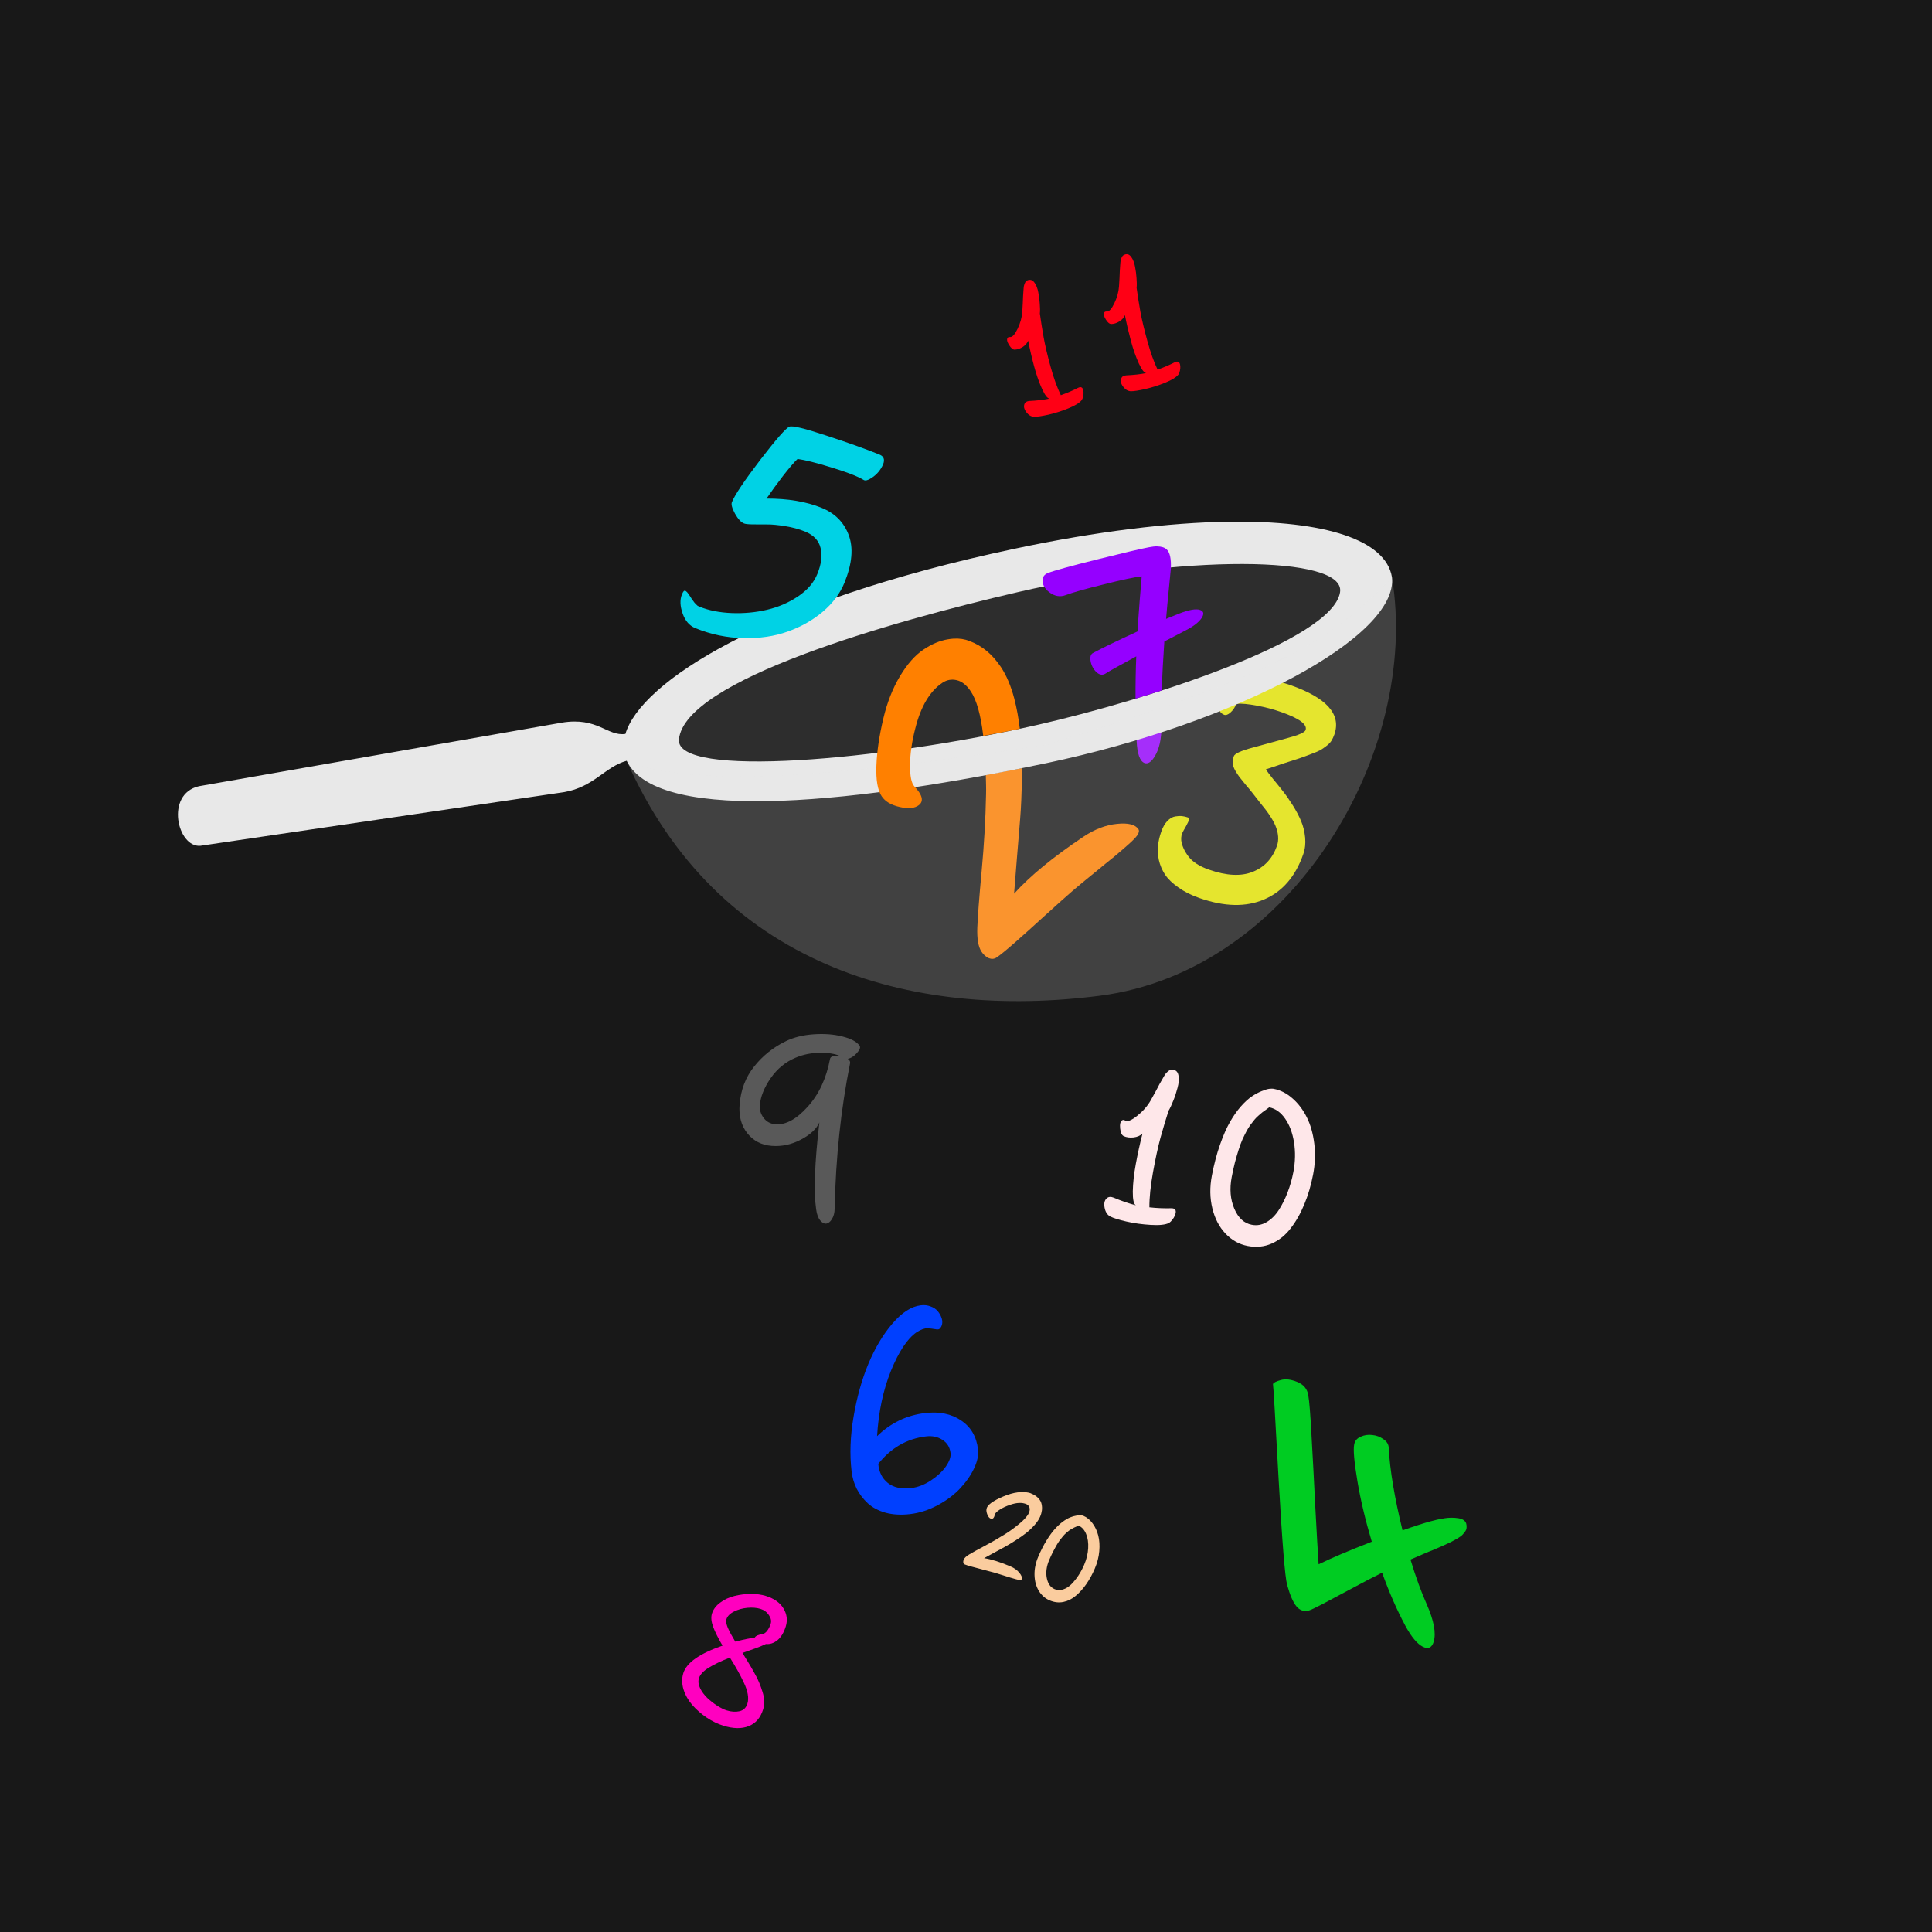 <?xml version="1.0" encoding="UTF-8" standalone="no"?>
<!-- Created with Inkscape (http://www.inkscape.org/) -->

<svg
   width="76"
   height="76"
   viewBox="0 0 76 76"
   version="1.1"
   id="svg8"
   xmlns="http://www.w3.org/2000/svg"
   xmlns:svg="http://www.w3.org/2000/svg"
   xmlns:rdf="http://www.w3.org/1999/02/22-rdf-syntax-ns#"
   xmlns:cc="http://creativecommons.org/ns#"
   xmlns:dc="http://purl.org/dc/elements/1.1/">
  <defs
     id="defs2" />
  <g
     id="layer1">
    <rect
       style="fill:#181818;fill-opacity:1;"
       id="bg"
       width="76"
       height="76"
       x="0"
       y="0" />
    <path
       style="fill:#e8e8e8;fill-opacity:0.1"
       d="m 39.636,22.452 c 8.64,-1.827 13.735,-1.253 14.31,0.367 -0.314,2.581 -6.184,4.605 -12.882,6.503 -8.465,1.366 -13.843,2.557 -15.484,-0.207 0.323,-2.742 9.029,-5.678 14.056,-6.664 z"
       id="SieveBowlBack" />
    <path
       d="m 47.899,26.823 q 0.054,-0.156 0.434,-0.223 0.385,-0.066 1.048,0.017 0.663,0.083 1.377,0.332 2.149,0.751 1.733,1.944 -0.05,0.144 -0.121,0.255 -0.069,0.105 -0.2,0.202 -0.125,0.099 -0.246,0.166 -0.119,0.062 -0.371,0.155 -0.247,0.095 -0.444,0.162 -0.196,0.061 -0.597,0.192 -0.401,0.131 -0.718,0.241 0.072,0.109 0.278,0.369 0.214,0.256 0.393,0.486 0.18,0.225 0.388,0.556 0.208,0.331 0.331,0.626 0.123,0.295 0.157,0.643 0.034,0.348 -0.073,0.653 -0.463,1.325 -1.541,1.783 -1.072,0.459 -2.541,-0.054 -0.49,-0.171 -0.836,-0.421 -0.348,-0.244 -0.522,-0.505 -0.172,-0.267 -0.241,-0.569 -0.063,-0.3 -0.034,-0.568 0.031,-0.274 0.126,-0.544 0.095,-0.271 0.238,-0.421 0.151,-0.154 0.31,-0.183 0.164,-0.027 0.276,-0.013 0.112,0.013 0.227,0.053 0.086,0.03 0.007,0.183 -0.072,0.15 -0.182,0.337 -0.109,0.182 -0.088,0.383 0.044,0.319 0.288,0.637 0.244,0.318 0.803,0.513 1.037,0.362 1.723,0.085 0.691,-0.276 0.953,-1.025 0.06,-0.173 0.044,-0.366 -0.017,-0.193 -0.078,-0.35 -0.054,-0.161 -0.182,-0.367 -0.128,-0.206 -0.227,-0.331 -0.093,-0.123 -0.256,-0.322 -0.157,-0.197 -0.214,-0.275 -0.119,-0.158 -0.304,-0.371 -0.176,-0.217 -0.262,-0.324 -0.083,-0.113 -0.168,-0.259 -0.083,-0.152 -0.096,-0.279 -0.006,-0.131 0.046,-0.281 0.052,-0.15 0.731,-0.333 0.68,-0.189 1.358,-0.372 0.684,-0.181 0.732,-0.32 0.117,-0.334 -0.972,-0.715 -0.455,-0.159 -0.954,-0.249 -0.491,-0.094 -0.796,-0.071 -0.078,0.205 -0.229,0.34 -0.143,0.131 -0.252,0.093 -0.236,-0.083 -0.295,-0.543 -0.057,-0.466 0.042,-0.748 z"
       style="fill:#e5e500;fill-opacity:1"
       id="Three" />
    <path
       id="SevenIn"
       style="fill:#9500ff;fill-opacity:1"
       d="m 44.688,28.45 c 0.007,0.23 0.014,0.462 0.024,0.696 0.024,0.504 0.126,0.793 0.303,0.867 0.138,0.053 0.273,-0.033 0.408,-0.256 0.181,-0.296 0.269,-0.691 0.264,-1.187 -4.47e-4,-0.038 2.92e-4,-0.081 0,-0.12 z" />
    <path
       id="TwoIn"
       style="fill:#ff8000;fill-opacity:1"
       d="m 40.195,30.218 c -0.469,0.093 -0.942,0.18 -1.416,0.266 0.006,0.256 0.017,0.515 0.01,0.762 -0.019,0.973 -0.077,1.978 -0.173,3.015 -0.096,1.037 -0.153,1.781 -0.171,2.231 -0.016,0.443 0.04,0.758 0.166,0.947 0.076,0.114 0.169,0.199 0.281,0.251 0.113,0.045 0.218,0.037 0.31,-0.024 0.145,-0.097 0.382,-0.291 0.715,-0.583 0.333,-0.292 0.732,-0.651 1.199,-1.077 0.471,-0.429 0.836,-0.753 1.094,-0.977 0.243,-0.207 0.524,-0.439 0.842,-0.696 0.315,-0.261 0.572,-0.469 0.767,-0.625 0.192,-0.16 0.376,-0.318 0.552,-0.474 0.18,-0.159 0.304,-0.284 0.369,-0.378 0.066,-0.101 0.08,-0.18 0.042,-0.237 -0.123,-0.185 -0.405,-0.256 -0.845,-0.21 -0.436,0.043 -0.873,0.21 -1.309,0.5 -1.197,0.799 -2.109,1.548 -2.737,2.246 0.019,-0.267 0.055,-0.714 0.107,-1.34 0.053,-0.626 0.097,-1.163 0.132,-1.606 0.037,-0.45 0.06,-0.993 0.068,-1.628 0.002,-0.13 -0.002,-0.241 -0.003,-0.364 z" />
    <path
       id="SieveRim"
       style="fill:#e8e8e8;fill-opacity:1"
       d="m 48.313,20.523 c -2.307,0.035 -5.149,0.374 -8.389,1.06 -9.945,2.103 -14.728,5.271 -15.322,7.288 -0.71,0.105 -1.092,-0.68 -2.502,-0.444 L 7.825,30.928 c -1.338,0.31 -0.847,2.415 0.054,2.344 L 22.192,31.16 c 1.175,-0.203 1.61,-1 2.461,-1.233 1.236,2.59 9.509,1.572 16.526,0.09 7.464,-1.576 13.841,-4.965 13.577,-7.314 -0.239,-1.45 -2.598,-2.239 -6.443,-2.18 z m -8.282,2.771 c 6.45,-1.496 12.912,-1.458 12.684,0 -0.299,1.912 -7.646,4.249 -11.875,5.214 -6.21,1.417 -14.277,2.114 -14.132,0.579 0.22,-2.331 8.313,-4.631 13.323,-5.793 z" />
    <path
       style="fill:#e8e8e8;fill-opacity:0.2"
       d="m 41.2,29.287 c 8.351,-2.58 10.972,-3.807 13.556,-6.584 1.134,6.868 -3.925,15.495 -11.492,16.467 -7.481,0.961 -15.059,-1.208 -18.612,-9.243 2.418,1.033 7.947,0.713 16.547,-0.639 z"
       id="SieveBowlFront" />
    <path
       id="TwoOut"
       style="fill:#ff8000;fill-opacity:1"
       d="m 37.517,25.122 c -0.074,0.004 -0.151,0.013 -0.229,0.027 -0.311,0.049 -0.629,0.183 -0.955,0.4 -0.334,0.223 -0.644,0.573 -0.93,1.05 -0.286,0.477 -0.504,1.029 -0.652,1.655 -0.164,0.688 -0.256,1.312 -0.276,1.873 -0.02,0.56 0.049,0.959 0.208,1.196 0.138,0.207 0.374,0.348 0.71,0.422 0.339,0.079 0.589,0.054 0.752,-0.073 0.202,-0.154 0.143,-0.401 -0.178,-0.74 -0.116,-0.126 -0.171,-0.406 -0.168,-0.84 0.003,-0.434 0.071,-0.916 0.208,-1.445 0.218,-0.864 0.574,-1.461 1.067,-1.79 0.172,-0.114 0.36,-0.148 0.564,-0.1 0.204,0.048 0.387,0.195 0.552,0.442 0.226,0.339 0.389,0.916 0.486,1.729 8.02e-4,0.007 0.002,0.013 0.003,0.02 0.485,-0.09 0.965,-0.181 1.438,-0.281 -0.047,-0.396 -0.116,-0.796 -0.222,-1.201 -0.131,-0.491 -0.305,-0.9 -0.522,-1.226 -0.164,-0.246 -0.347,-0.455 -0.549,-0.625 -0.203,-0.17 -0.433,-0.304 -0.688,-0.4 -0.188,-0.075 -0.392,-0.105 -0.615,-0.093 z" />
    <path
       d="m 50.075,54.447 q 0.034,-0.084 0.309,-0.16 0.275,-0.077 0.647,0.075 0.372,0.152 0.432,0.514 0.063,0.345 0.128,1.579 0.072,1.232 0.149,2.809 0.083,1.567 0.131,2.27 0.754,-0.367 2.092,-0.888 -0.379,-1.27 -0.565,-2.38 -0.188,-1.117 -0.129,-1.438 0.038,-0.217 0.252,-0.309 0.219,-0.102 0.458,-0.07 0.245,0.022 0.441,0.165 0.202,0.133 0.209,0.337 0.07,1.315 0.544,3.25 0.614,-0.221 1.088,-0.353 0.29,-0.081 0.559,-0.123 0.276,-0.044 0.543,-0.003 0.267,0.041 0.316,0.217 0.023,0.084 0.012,0.161 -0.004,0.075 -0.058,0.148 -0.054,0.073 -0.117,0.14 -0.066,0.06 -0.193,0.136 -0.129,0.069 -0.25,0.136 -0.116,0.057 -0.314,0.145 -0.19,0.086 -0.36,0.158 -0.172,0.064 -0.436,0.179 -0.264,0.115 -0.478,0.207 0.309,1.018 0.639,1.758 0.427,0.968 0.273,1.481 -0.11,0.344 -0.424,0.192 -0.336,-0.17 -0.695,-0.836 -0.501,-0.939 -0.909,-2.078 -0.5,0.246 -1.194,0.621 -0.689,0.365 -1.133,0.604 -0.446,0.232 -0.545,0.259 -0.298,0.083 -0.497,-0.158 -0.199,-0.241 -0.367,-0.845 -0.126,-0.451 -0.333,-4.117 -0.2,-3.668 -0.224,-3.784 z"
       style="fill:#00cc22;fill-opacity:1"
       id="Four" />
    <path
       d="m 26.825,23.383 q 0.039,-0.096 0.072,-0.129 0.041,-0.036 0.091,0.004 0.05,0.04 0.078,0.084 0.03,0.039 0.096,0.137 0.032,0.052 0.047,0.078 0.021,0.028 0.055,0.075 0.034,0.047 0.055,0.075 0.027,0.031 0.06,0.064 0.033,0.033 0.062,0.058 0.037,0.022 0.071,0.035 0.555,0.224 1.274,0.252 0.72,0.028 1.389,-0.13 0.669,-0.157 1.22,-0.527 0.551,-0.37 0.759,-0.885 0.238,-0.588 0.124,-1.023 -0.106,-0.438 -0.615,-0.644 -0.356,-0.144 -0.778,-0.209 -0.419,-0.071 -0.723,-0.068 -0.296,-0.001 -0.559,-0.002 -0.255,-0.004 -0.334,-0.036 -0.181,-0.073 -0.357,-0.388 -0.173,-0.32 -0.121,-0.45 0.174,-0.43 1.111,-1.657 0.943,-1.225 1.15,-1.313 0.175,-0.074 1.452,0.35 1.279,0.418 2.094,0.748 0.294,0.119 0.098,0.474 -0.164,0.309 -0.471,0.481 -0.162,0.092 -0.243,0.047 -0.377,-0.225 -1.274,-0.495 -0.895,-0.276 -1.333,-0.335 -0.189,0.174 -0.571,0.664 -0.375,0.487 -0.652,0.895 1.259,-0.004 2.165,0.362 0.787,0.318 1.068,1.07 0.287,0.755 -0.163,1.87 -0.261,0.645 -0.861,1.153 -0.598,0.502 -1.381,0.778 -0.777,0.278 -1.743,0.256 -0.96,-0.019 -1.882,-0.392 -0.351,-0.142 -0.503,-0.579 -0.153,-0.437 -0.027,-0.748 z"
       style="fill:#00d2e5;fill-opacity:1"
       id="Five" />
    <path
       d="m 33.499,57.874 q -0.118,-0.998 0.078,-2.144 0.196,-1.152 0.583,-2.082 0.392,-0.937 0.947,-1.583 0.559,-0.652 1.115,-0.718 0.207,-0.025 0.381,0.043 0.179,0.062 0.275,0.178 0.102,0.115 0.152,0.253 0.054,0.132 0.031,0.262 -0.024,0.125 -0.11,0.196 -0.04,0.032 -0.182,0.005 -0.136,-0.028 -0.302,-0.031 -0.161,-0.003 -0.418,0.16 -0.541,0.379 -1.004,1.518 -0.457,1.138 -0.543,2.564 0.804,-0.781 1.889,-0.909 0.84,-0.099 1.417,0.291 0.577,0.385 0.666,1.144 0.039,0.333 -0.16,0.749 -0.195,0.41 -0.549,0.784 -0.349,0.373 -0.879,0.657 -0.525,0.283 -1.087,0.35 -0.524,0.062 -0.958,-0.053 -0.429,-0.121 -0.702,-0.37 -0.274,-0.255 -0.438,-0.573 -0.16,-0.324 -0.203,-0.69 z m 1.05,-0.29 q 0.04,0.482 0.377,0.752 0.342,0.269 0.909,0.202 0.398,-0.047 0.778,-0.297 0.38,-0.25 0.593,-0.551 0.213,-0.307 0.186,-0.531 -0.041,-0.344 -0.322,-0.521 -0.275,-0.178 -0.641,-0.134 -1.124,0.133 -1.88,1.08 z"
       style="fill:#0040ff;fill-opacity:1"
       id="Six" />
    <path
       id="SevenOut"
       style="fill:#9500ff;fill-opacity:1"
       d="m 45.523,21.492 c -0.097,-0.001 -0.209,0.012 -0.334,0.037 -0.304,0.057 -0.975,0.214 -2.017,0.474 -1.041,0.26 -1.69,0.438 -1.943,0.535 -0.147,0.056 -0.22,0.158 -0.22,0.303 0.006,0.17 0.096,0.322 0.269,0.457 0.21,0.159 0.427,0.195 0.649,0.11 0.257,-0.098 0.749,-0.237 1.479,-0.417 0.729,-0.184 1.232,-0.29 1.506,-0.32 -3.25e-4,0.02 -0.025,0.303 -0.071,0.85 -0.043,0.545 -0.073,0.985 -0.095,1.318 -0.794,0.365 -1.378,0.647 -1.748,0.847 -0.095,0.048 -0.126,0.159 -0.095,0.332 0.034,0.171 0.11,0.313 0.232,0.427 0.125,0.113 0.25,0.125 0.374,0.039 0.102,-0.07 0.5,-0.292 1.189,-0.664 -0.022,0.544 -0.032,1.099 -0.029,1.663 0.344,-0.105 0.688,-0.213 1.033,-0.325 0.018,-0.602 0.052,-1.24 0.1,-1.924 0.134,-0.071 0.415,-0.216 0.84,-0.437 0.302,-0.154 0.509,-0.314 0.623,-0.479 0.112,-0.168 0.09,-0.277 -0.066,-0.327 -0.156,-0.05 -0.422,-0.004 -0.798,0.139 -0.11,0.042 -0.286,0.114 -0.53,0.215 0.029,-0.356 0.065,-0.752 0.11,-1.189 0.044,-0.44 0.07,-0.7 0.076,-0.776 0.021,-0.396 -0.035,-0.653 -0.166,-0.771 -0.082,-0.074 -0.204,-0.112 -0.366,-0.115 z" />
    <path
       d="m 30.914,40.956 q 0.469,-0.227 1.094,-0.27 0.626,-0.043 1.125,0.085 0.504,0.123 0.677,0.358 0.075,0.104 -0.107,0.3 -0.177,0.192 -0.356,0.221 0.107,0.072 0.094,0.169 -0.545,2.719 -0.608,5.727 -0.005,0.249 -0.106,0.408 -0.096,0.159 -0.22,0.178 -0.119,0.02 -0.24,-0.122 -0.121,-0.142 -0.161,-0.434 -0.153,-1.036 0.126,-3.424 -0.168,0.383 -0.725,0.677 -0.557,0.294 -1.156,0.246 -0.594,-0.047 -0.955,-0.497 -0.356,-0.454 -0.302,-1.126 0.069,-0.871 0.575,-1.502 0.506,-0.636 1.245,-0.993 z m 2.124,0.581 q -0.303,-0.132 -0.803,-0.123 -0.5,0.009 -0.931,0.19 -0.603,0.251 -0.991,0.813 -0.382,0.557 -0.423,1.064 -0.021,0.263 0.147,0.492 0.173,0.229 0.465,0.253 0.604,0.048 1.264,-0.683 0.666,-0.731 0.885,-1.889 0.011,-0.077 0.126,-0.108 0.115,-0.03 0.26,-0.009 z"
       style="fill:#595959;fill-opacity:1"
       id="Nine" />
    <path
       id="Ten"
       style="fill:#fee7e9;fill-opacity:1"
       d="m 50.107,42.83 c -0.042,-0.008 -0.1,-0.007 -0.177,0.001 -0.074,0.009 -0.175,0.04 -0.301,0.092 -0.125,0.049 -0.255,0.119 -0.388,0.209 -0.13,0.088 -0.273,0.217 -0.428,0.391 -0.152,0.174 -0.296,0.379 -0.43,0.614 -0.134,0.232 -0.265,0.533 -0.393,0.897 -0.127,0.361 -0.233,0.765 -0.318,1.209 -0.087,0.456 -0.08,0.887 0.019,1.291 0.1,0.405 0.272,0.735 0.519,0.994 0.246,0.259 0.536,0.421 0.872,0.485 0.336,0.064 0.649,0.033 0.94,-0.094 0.291,-0.127 0.543,-0.329 0.751,-0.602 0.212,-0.273 0.389,-0.587 0.535,-0.942 0.149,-0.357 0.264,-0.747 0.346,-1.172 0.08,-0.417 0.096,-0.824 0.046,-1.219 -0.049,-0.398 -0.147,-0.743 -0.296,-1.038 -0.147,-0.295 -0.334,-0.541 -0.56,-0.738 -0.226,-0.2 -0.472,-0.326 -0.738,-0.377 z m -3.942,-0.743 c -0.042,-0.008 -0.081,-0.007 -0.117,5.6e-5 -0.033,0.008 -0.068,0.026 -0.103,0.057 -0.035,0.031 -0.069,0.065 -0.099,0.103 -0.028,0.038 -0.062,0.098 -0.106,0.176 -0.043,0.076 -0.087,0.149 -0.126,0.219 -0.037,0.071 -0.088,0.17 -0.156,0.296 -0.067,0.123 -0.132,0.241 -0.194,0.351 -0.127,0.222 -0.302,0.422 -0.528,0.603 -0.226,0.18 -0.383,0.243 -0.471,0.188 -0.052,-0.03 -0.094,-0.032 -0.128,-0.007 -0.067,0.048 -0.092,0.158 -0.072,0.327 0.019,0.16 0.066,0.258 0.14,0.293 0.109,0.05 0.238,0.066 0.385,0.051 0.148,-0.018 0.267,-0.069 0.353,-0.154 -0.102,0.398 -0.19,0.797 -0.263,1.197 -0.074,0.401 -0.113,0.76 -0.119,1.081 -0.003,0.321 0.037,0.503 0.122,0.545 -0.274,-0.07 -0.566,-0.17 -0.877,-0.302 -0.113,-0.045 -0.204,-0.035 -0.271,0.028 -0.088,0.079 -0.115,0.201 -0.083,0.369 0.032,0.168 0.108,0.286 0.229,0.349 0.125,0.061 0.334,0.127 0.631,0.195 0.3,0.069 0.619,0.112 0.954,0.132 0.338,0.021 0.579,-0.004 0.723,-0.078 0.016,-0.009 0.037,-0.026 0.062,-0.05 0.101,-0.103 0.166,-0.212 0.194,-0.328 0.029,-0.137 -0.03,-0.202 -0.176,-0.198 -0.283,0.007 -0.569,-0.005 -0.855,-0.037 -0.002,-0.386 0.046,-0.847 0.142,-1.38 0.096,-0.533 0.194,-0.984 0.293,-1.353 0.103,-0.372 0.21,-0.726 0.318,-1.065 0.063,-0.104 0.125,-0.237 0.188,-0.399 0.066,-0.161 0.121,-0.331 0.167,-0.508 0.049,-0.179 0.061,-0.335 0.038,-0.47 -0.021,-0.134 -0.085,-0.213 -0.194,-0.233 z m 3.765,1.472 c 0.246,0.05 0.455,0.2 0.627,0.45 0.173,0.248 0.288,0.557 0.347,0.931 0.059,0.374 0.051,0.761 -0.025,1.161 -0.053,0.28 -0.13,0.547 -0.228,0.804 -0.098,0.257 -0.214,0.49 -0.35,0.699 -0.136,0.209 -0.298,0.368 -0.483,0.474 -0.183,0.107 -0.375,0.14 -0.576,0.101 -0.302,-0.058 -0.531,-0.267 -0.687,-0.631 -0.156,-0.366 -0.191,-0.781 -0.103,-1.243 0.04,-0.207 0.082,-0.401 0.129,-0.587 0.05,-0.185 0.099,-0.348 0.143,-0.487 0.045,-0.142 0.093,-0.278 0.15,-0.406 0.059,-0.128 0.113,-0.236 0.159,-0.323 0.046,-0.087 0.099,-0.173 0.161,-0.26 0.066,-0.086 0.12,-0.153 0.158,-0.201 0.041,-0.05 0.094,-0.104 0.16,-0.161 0.067,-0.06 0.115,-0.101 0.145,-0.124 0.034,-0.025 0.083,-0.06 0.147,-0.106 0.064,-0.049 0.107,-0.079 0.127,-0.093 z" />
    <path
       d="m 28.926,64.579 q 0.288,-0.076 0.455,-0.108 0.111,-0.023 0.313,-0.057 0.023,-0.05 0.115,-0.087 0.095,-0.036 0.18,-0.048 0.099,-0.011 0.188,-0.126 0.09,-0.118 0.141,-0.282 0.05,-0.161 -0.072,-0.337 -0.117,-0.178 -0.331,-0.244 -0.22,-0.068 -0.512,-0.043 -0.288,0.026 -0.529,0.147 -0.241,0.121 -0.296,0.299 -0.038,0.122 0.052,0.338 0.094,0.217 0.294,0.547 z m -0.504,0.154 q -0.254,-0.431 -0.369,-0.739 -0.112,-0.307 -0.047,-0.517 0.079,-0.255 0.327,-0.436 0.249,-0.184 0.56,-0.26 0.316,-0.079 0.642,-0.081 0.33,-0.001 0.589,0.079 0.49,0.152 0.695,0.491 0.205,0.34 0.092,0.707 -0.115,0.371 -0.33,0.546 -0.214,0.171 -0.452,0.148 -0.185,0.089 -0.426,0.175 -0.091,0.033 -0.259,0.092 -0.168,0.059 -0.237,0.084 0.146,0.233 0.237,0.388 0.095,0.152 0.22,0.379 0.13,0.224 0.199,0.399 0.073,0.172 0.132,0.367 0.062,0.196 0.067,0.366 0.005,0.17 -0.041,0.317 -0.155,0.5 -0.57,0.663 -0.411,0.164 -0.995,-0.017 -0.332,-0.103 -0.657,-0.318 -0.32,-0.218 -0.564,-0.493 -0.24,-0.277 -0.347,-0.613 -0.103,-0.335 -0.007,-0.646 0.19,-0.612 1.542,-1.079 z m 0.29,0.473 q -0.519,0.203 -0.837,0.4 -0.313,0.194 -0.38,0.411 -0.055,0.178 0.044,0.389 0.103,0.212 0.286,0.388 0.184,0.172 0.389,0.304 0.208,0.133 0.369,0.183 0.276,0.086 0.507,0.034 0.235,-0.054 0.311,-0.299 0.05,-0.161 0.014,-0.367 -0.032,-0.205 -0.158,-0.467 -0.125,-0.265 -0.237,-0.461 -0.108,-0.195 -0.308,-0.517 z"
       style="fill:#ff00bf;fill-opacity:1"
       id="Eight" />
    <path
       id="Eleven"
       style="fill:#ff0015;fill-opacity:1"
       d="m 44.336,10 c -0.021,-0.001 -0.046,0.002 -0.068,0.007 -0.034,0.009 -0.066,0.025 -0.09,0.044 -0.023,0.019 -0.041,0.046 -0.056,0.083 -0.016,0.037 -0.03,0.074 -0.039,0.115 -0.007,0.04 -0.012,0.099 -0.017,0.176 -0.005,0.075 -0.01,0.148 -0.015,0.217 -0.002,0.069 -0.007,0.163 -0.012,0.286 -0.006,0.12 -0.013,0.234 -0.02,0.342 -0.016,0.219 -0.078,0.441 -0.186,0.664 -0.108,0.223 -0.205,0.329 -0.293,0.32 -0.052,-0.004 -0.086,0.009 -0.103,0.042 -0.034,0.062 -0.012,0.155 0.066,0.278 0.074,0.117 0.144,0.174 0.215,0.173 0.103,-0.002 0.209,-0.036 0.317,-0.103 0.108,-0.069 0.18,-0.151 0.215,-0.249 0.068,0.346 0.148,0.686 0.239,1.023 0.091,0.337 0.196,0.631 0.31,0.881 0.116,0.25 0.214,0.375 0.295,0.376 -0.237,0.048 -0.502,0.077 -0.791,0.09 -0.104,0.007 -0.169,0.049 -0.198,0.122 -0.038,0.093 -0.016,0.199 0.071,0.317 0.087,0.118 0.19,0.181 0.308,0.186 0.119,0.001 0.306,-0.028 0.562,-0.085 0.257,-0.058 0.519,-0.141 0.786,-0.249 0.269,-0.109 0.445,-0.219 0.53,-0.33 0.009,-0.013 0.019,-0.033 0.029,-0.061 0.04,-0.117 0.051,-0.224 0.029,-0.325 -0.028,-0.116 -0.099,-0.145 -0.21,-0.088 -0.216,0.11 -0.44,0.206 -0.674,0.288 -0.144,-0.298 -0.277,-0.671 -0.4,-1.118 -0.123,-0.447 -0.216,-0.832 -0.276,-1.155 -0.058,-0.326 -0.107,-0.64 -0.149,-0.942 0.011,-0.104 0.009,-0.23 -0.003,-0.378 -0.009,-0.149 -0.028,-0.301 -0.059,-0.454 -0.029,-0.157 -0.078,-0.283 -0.146,-0.378 -0.049,-0.072 -0.104,-0.11 -0.168,-0.115 z m -3.84,1.006 c -0.011,0.001 -0.023,0.004 -0.034,0.007 -0.035,0.009 -0.065,0.022 -0.09,0.042 -0.023,0.019 -0.041,0.046 -0.056,0.083 -0.015,0.037 -0.03,0.077 -0.039,0.117 -0.007,0.04 -0.012,0.099 -0.017,0.176 -0.005,0.075 -0.01,0.146 -0.015,0.215 -0.002,0.069 -0.007,0.165 -0.012,0.288 -0.006,0.12 -0.013,0.234 -0.02,0.342 -0.016,0.219 -0.078,0.439 -0.186,0.662 -0.108,0.223 -0.205,0.329 -0.293,0.32 -0.052,-0.004 -0.086,0.009 -0.103,0.042 -0.034,0.062 -0.012,0.155 0.066,0.278 0.074,0.117 0.144,0.177 0.215,0.176 0.103,-0.002 0.209,-0.036 0.317,-0.103 0.108,-0.069 0.18,-0.154 0.215,-0.251 0.068,0.346 0.148,0.688 0.239,1.025 0.091,0.337 0.196,0.629 0.31,0.879 0.116,0.25 0.214,0.375 0.295,0.376 -0.237,0.048 -0.502,0.08 -0.791,0.093 -0.104,0.007 -0.169,0.046 -0.198,0.12 -0.038,0.093 -0.016,0.199 0.071,0.317 0.087,0.118 0.19,0.181 0.308,0.186 0.119,0.001 0.306,-0.026 0.562,-0.083 0.257,-0.058 0.519,-0.141 0.786,-0.249 0.269,-0.109 0.445,-0.219 0.53,-0.33 0.009,-0.013 0.019,-0.033 0.029,-0.061 0.04,-0.117 0.048,-0.224 0.027,-0.325 -0.028,-0.116 -0.096,-0.147 -0.208,-0.09 -0.216,0.11 -0.44,0.206 -0.674,0.288 -0.144,-0.298 -0.28,-0.671 -0.403,-1.118 -0.123,-0.447 -0.214,-0.832 -0.273,-1.155 -0.058,-0.326 -0.107,-0.638 -0.149,-0.94 0.011,-0.104 0.009,-0.23 -0.003,-0.378 -0.009,-0.149 -0.028,-0.301 -0.059,-0.454 -0.029,-0.157 -0.078,-0.283 -0.146,-0.378 -0.058,-0.084 -0.125,-0.123 -0.203,-0.115 z" />
    <path
       id="Twenty"
       style="fill:#facc9e;fill-opacity:1"
       d="m 40.544,58.739 c -0.106,-0.036 -0.235,-0.05 -0.384,-0.044 -0.171,0.007 -0.35,0.044 -0.536,0.112 -0.205,0.074 -0.381,0.155 -0.529,0.245 -0.148,0.089 -0.239,0.174 -0.273,0.255 -0.03,0.07 -0.026,0.155 0.011,0.254 0.037,0.101 0.085,0.161 0.146,0.181 0.074,0.026 0.127,-0.031 0.16,-0.171 0.013,-0.051 0.075,-0.113 0.188,-0.185 0.112,-0.073 0.248,-0.136 0.407,-0.19 0.259,-0.09 0.473,-0.099 0.64,-0.027 0.058,0.025 0.099,0.068 0.121,0.128 0.022,0.061 0.015,0.133 -0.021,0.217 -0.049,0.115 -0.17,0.254 -0.363,0.416 -0.193,0.162 -0.385,0.302 -0.577,0.421 -0.253,0.159 -0.522,0.314 -0.805,0.464 -0.283,0.15 -0.484,0.261 -0.603,0.333 -0.117,0.071 -0.189,0.138 -0.216,0.203 -0.017,0.039 -0.022,0.077 -0.017,0.115 0.007,0.037 0.027,0.062 0.058,0.075 0.049,0.021 0.14,0.05 0.271,0.086 0.131,0.036 0.291,0.079 0.479,0.127 0.19,0.049 0.335,0.088 0.436,0.116 0.094,0.028 0.201,0.061 0.321,0.099 0.12,0.037 0.217,0.068 0.29,0.091 0.074,0.022 0.145,0.043 0.215,0.062 0.071,0.02 0.124,0.03 0.159,0.031 0.037,-6.5e-5 0.06,-0.01 0.068,-0.029 0.027,-0.063 -0.003,-0.147 -0.089,-0.253 -0.085,-0.105 -0.201,-0.189 -0.349,-0.252 -0.407,-0.173 -0.754,-0.282 -1.04,-0.325 0.072,-0.04 0.193,-0.106 0.363,-0.198 0.17,-0.092 0.315,-0.171 0.435,-0.237 0.122,-0.067 0.266,-0.152 0.43,-0.257 0.167,-0.106 0.308,-0.204 0.423,-0.295 0.115,-0.091 0.224,-0.194 0.328,-0.309 0.104,-0.117 0.18,-0.23 0.227,-0.341 0.036,-0.084 0.058,-0.166 0.068,-0.247 0.01,-0.081 0.005,-0.162 -0.013,-0.244 -0.017,-0.081 -0.059,-0.158 -0.126,-0.229 -0.065,-0.072 -0.153,-0.131 -0.264,-0.178 -0.014,-0.006 -0.028,-0.013 -0.043,-0.018 z m 2.071,0.889 c -0.022,-0.01 -0.056,-0.017 -0.1,-0.021 -0.043,-0.004 -0.102,8.17e-4 -0.179,0.014 -0.076,0.012 -0.156,0.035 -0.242,0.07 -0.083,0.034 -0.179,0.089 -0.286,0.167 -0.106,0.079 -0.211,0.176 -0.315,0.291 -0.103,0.114 -0.212,0.264 -0.328,0.452 -0.115,0.186 -0.223,0.399 -0.324,0.637 -0.104,0.244 -0.152,0.485 -0.146,0.723 0.007,0.238 0.063,0.444 0.169,0.619 0.106,0.174 0.249,0.3 0.429,0.376 0.18,0.076 0.359,0.097 0.536,0.061 0.178,-0.036 0.342,-0.117 0.491,-0.245 0.151,-0.127 0.289,-0.28 0.414,-0.461 0.127,-0.181 0.238,-0.386 0.335,-0.614 0.095,-0.223 0.153,-0.448 0.173,-0.675 0.021,-0.228 0.007,-0.434 -0.04,-0.617 -0.046,-0.182 -0.121,-0.342 -0.223,-0.48 -0.102,-0.139 -0.224,-0.239 -0.366,-0.299 z m -0.187,0.385 c 0.131,0.058 0.23,0.167 0.296,0.327 0.067,0.159 0.094,0.347 0.082,0.563 -0.012,0.216 -0.064,0.431 -0.155,0.645 -0.064,0.15 -0.139,0.29 -0.225,0.422 -0.086,0.131 -0.179,0.247 -0.28,0.348 -0.101,0.1 -0.21,0.169 -0.326,0.206 -0.115,0.038 -0.227,0.034 -0.334,-0.012 -0.162,-0.069 -0.264,-0.214 -0.308,-0.436 -0.043,-0.223 -0.012,-0.459 0.093,-0.706 0.047,-0.111 0.095,-0.215 0.144,-0.313 0.05,-0.097 0.096,-0.182 0.137,-0.255 0.042,-0.074 0.087,-0.144 0.134,-0.208 0.049,-0.064 0.091,-0.118 0.127,-0.161 0.036,-0.043 0.077,-0.085 0.122,-0.126 0.047,-0.04 0.084,-0.071 0.111,-0.093 0.029,-0.023 0.066,-0.046 0.109,-0.07 0.044,-0.025 0.077,-0.043 0.096,-0.052 0.022,-0.01 0.054,-0.024 0.095,-0.042 0.042,-0.019 0.069,-0.032 0.082,-0.037 z" />
  </g>
</svg>
